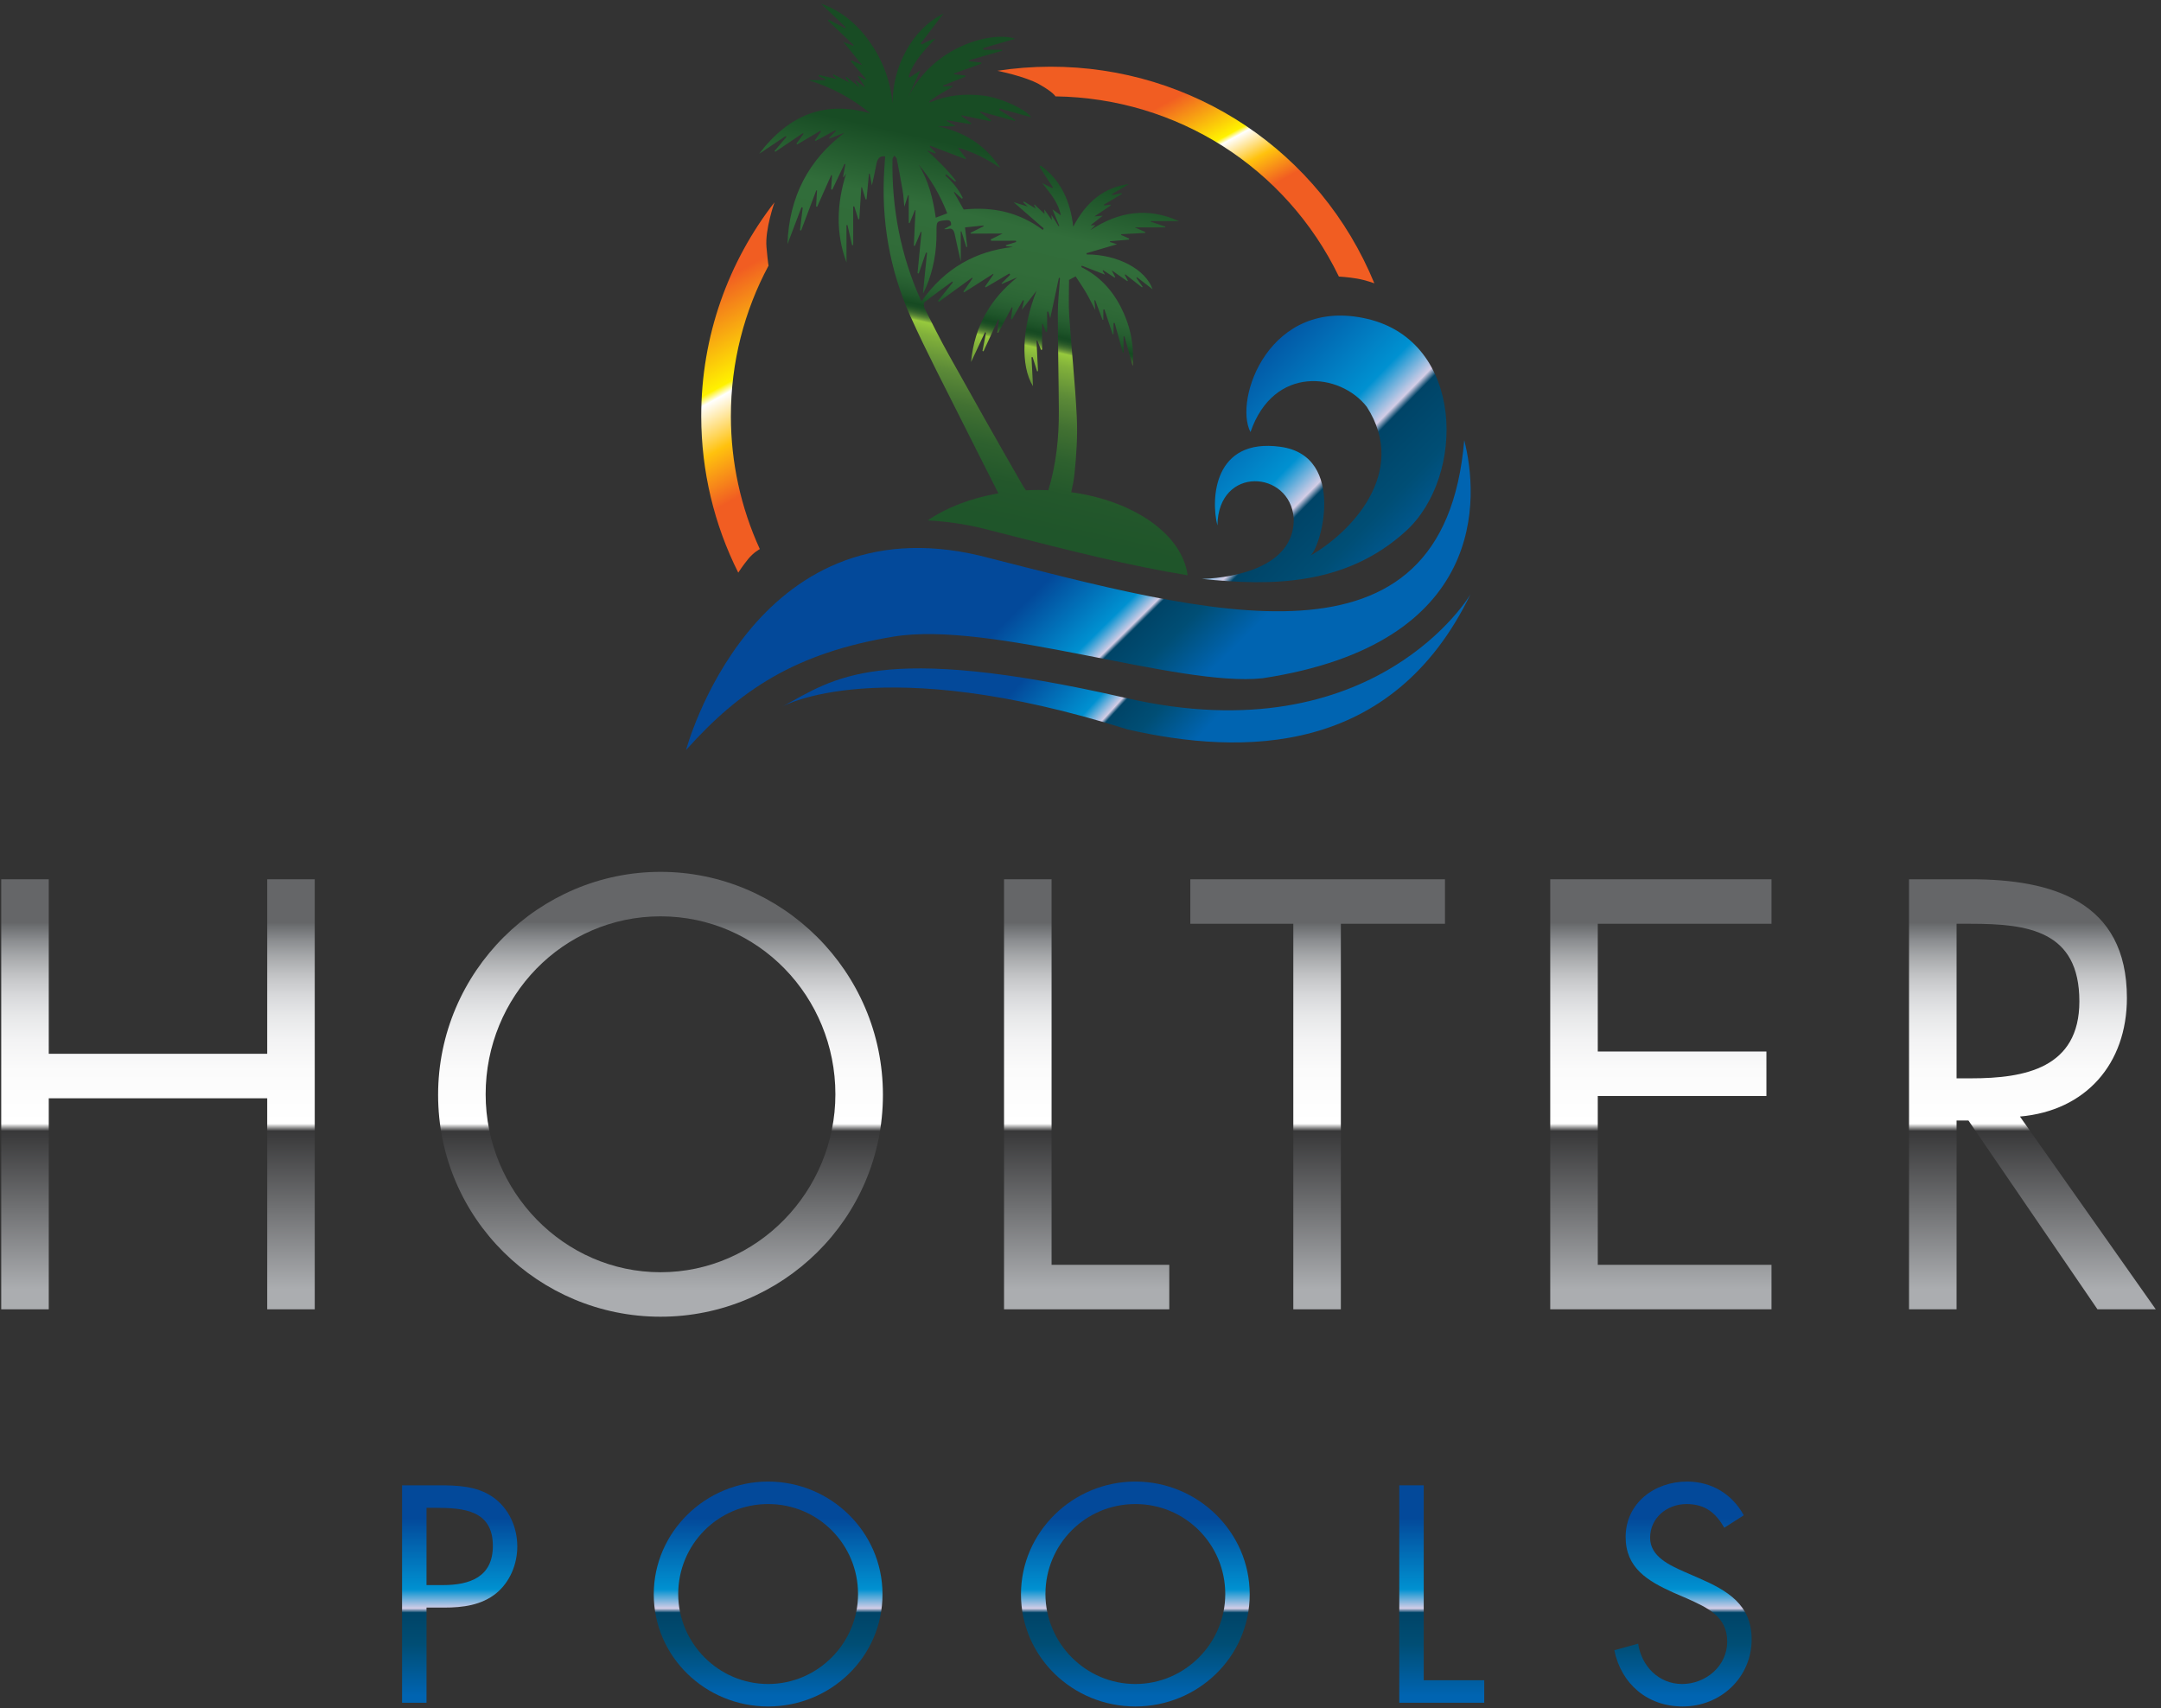 <?xml version="1.0" encoding="UTF-8"?>
<svg width="229px" height="181px" viewBox="0 0 229 181" version="1.1" xmlns="http://www.w3.org/2000/svg" xmlns:xlink="http://www.w3.org/1999/xlink">
    <rect x="0" y="0" width="229" height="181" fill="#333333" stroke="none"/>
    <!-- Generator: Sketch 63.1 (92452) - https://sketch.com -->
    <title>Holter Pools Vert Logo 6</title>
    <desc>Created with Sketch.</desc>
    <defs>
        <linearGradient x1="50%" y1="9.893%" x2="50%" y2="95.413%" id="linearGradient-1">
            <stop stop-color="#656668" offset="0.14%"></stop>
            <stop stop-color="#6B6D6F" offset="0.85%"></stop>
            <stop stop-color="#8B8D90" offset="5.05%"></stop>
            <stop stop-color="#A8AAAC" offset="9.6%"></stop>
            <stop stop-color="#C2C3C5" offset="14.46%"></stop>
            <stop stop-color="#D7D8DA" offset="19.72%"></stop>
            <stop stop-color="#E7E8E9" offset="25.52%"></stop>
            <stop stop-color="#F3F3F4" offset="32.17%"></stop>
            <stop stop-color="#FBFBFB" offset="40.38%"></stop>
            <stop stop-color="#FFFFFF" offset="54.92%"></stop>
            <stop stop-color="#383839" offset="56.91%"></stop>
            <stop stop-color="#ABADB0" offset="100%"></stop>
        </linearGradient>
        <linearGradient x1="50%" y1="11.23%" x2="50%" y2="93.9%" id="linearGradient-2">
            <stop stop-color="#656668" offset="0.14%"></stop>
            <stop stop-color="#6B6D6F" offset="0.85%"></stop>
            <stop stop-color="#8B8D90" offset="5.05%"></stop>
            <stop stop-color="#A8AAAC" offset="9.6%"></stop>
            <stop stop-color="#C2C3C5" offset="14.46%"></stop>
            <stop stop-color="#D7D8DA" offset="19.72%"></stop>
            <stop stop-color="#E7E8E9" offset="25.52%"></stop>
            <stop stop-color="#F3F3F4" offset="32.17%"></stop>
            <stop stop-color="#FBFBFB" offset="40.38%"></stop>
            <stop stop-color="#FFFFFF" offset="54.92%"></stop>
            <stop stop-color="#383839" offset="56.91%"></stop>
            <stop stop-color="#ABADB0" offset="100%"></stop>
        </linearGradient>
        <linearGradient x1="50%" y1="9.893%" x2="50%" y2="95.413%" id="linearGradient-3">
            <stop stop-color="#656668" offset="0.14%"></stop>
            <stop stop-color="#6B6D6F" offset="0.85%"></stop>
            <stop stop-color="#8B8D90" offset="5.05%"></stop>
            <stop stop-color="#A8AAAC" offset="9.6%"></stop>
            <stop stop-color="#C2C3C5" offset="14.46%"></stop>
            <stop stop-color="#D7D8DA" offset="19.72%"></stop>
            <stop stop-color="#E7E8E9" offset="25.52%"></stop>
            <stop stop-color="#F3F3F4" offset="32.17%"></stop>
            <stop stop-color="#FBFBFB" offset="40.38%"></stop>
            <stop stop-color="#FFFFFF" offset="54.92%"></stop>
            <stop stop-color="#383839" offset="56.91%"></stop>
            <stop stop-color="#ABADB0" offset="100%"></stop>
        </linearGradient>
        <linearGradient x1="49.999%" y1="9.891%" x2="49.999%" y2="95.413%" id="linearGradient-4">
            <stop stop-color="#656668" offset="0.14%"></stop>
            <stop stop-color="#6B6D6F" offset="0.85%"></stop>
            <stop stop-color="#8B8D90" offset="5.05%"></stop>
            <stop stop-color="#A8AAAC" offset="9.6%"></stop>
            <stop stop-color="#C2C3C5" offset="14.46%"></stop>
            <stop stop-color="#D7D8DA" offset="19.72%"></stop>
            <stop stop-color="#E7E8E9" offset="25.52%"></stop>
            <stop stop-color="#F3F3F4" offset="32.17%"></stop>
            <stop stop-color="#FBFBFB" offset="40.38%"></stop>
            <stop stop-color="#FFFFFF" offset="54.92%"></stop>
            <stop stop-color="#383839" offset="56.91%"></stop>
            <stop stop-color="#ABADB0" offset="100%"></stop>
        </linearGradient>
        <linearGradient x1="50.002%" y1="9.893%" x2="50.002%" y2="95.414%" id="linearGradient-5">
            <stop stop-color="#656668" offset="0.14%"></stop>
            <stop stop-color="#6B6D6F" offset="0.85%"></stop>
            <stop stop-color="#8B8D90" offset="5.05%"></stop>
            <stop stop-color="#A8AAAC" offset="9.6%"></stop>
            <stop stop-color="#C2C3C5" offset="14.46%"></stop>
            <stop stop-color="#D7D8DA" offset="19.72%"></stop>
            <stop stop-color="#E7E8E9" offset="25.52%"></stop>
            <stop stop-color="#F3F3F4" offset="32.17%"></stop>
            <stop stop-color="#FBFBFB" offset="40.38%"></stop>
            <stop stop-color="#FFFFFF" offset="54.92%"></stop>
            <stop stop-color="#383839" offset="56.91%"></stop>
            <stop stop-color="#ABADB0" offset="100%"></stop>
        </linearGradient>
        <linearGradient x1="50.001%" y1="9.893%" x2="50.001%" y2="95.413%" id="linearGradient-6">
            <stop stop-color="#656668" offset="0.14%"></stop>
            <stop stop-color="#6B6D6F" offset="0.85%"></stop>
            <stop stop-color="#8B8D90" offset="5.05%"></stop>
            <stop stop-color="#A8AAAC" offset="9.6%"></stop>
            <stop stop-color="#C2C3C5" offset="14.46%"></stop>
            <stop stop-color="#D7D8DA" offset="19.72%"></stop>
            <stop stop-color="#E7E8E9" offset="25.52%"></stop>
            <stop stop-color="#F3F3F4" offset="32.17%"></stop>
            <stop stop-color="#FBFBFB" offset="40.38%"></stop>
            <stop stop-color="#FFFFFF" offset="54.92%"></stop>
            <stop stop-color="#383839" offset="56.91%"></stop>
            <stop stop-color="#ABADB0" offset="100%"></stop>
        </linearGradient>
        <linearGradient x1="50.002%" y1="15.091%" x2="50.002%" y2="96.735%" id="linearGradient-7">
            <stop stop-color="#03499A" offset="0%"></stop>
            <stop stop-color="#0091D1" offset="40.18%"></stop>
            <stop stop-color="#D3CDE6" offset="50.86%"></stop>
            <stop stop-color="#004467" offset="53.23%"></stop>
            <stop stop-color="#004E75" offset="71.42%"></stop>
            <stop stop-color="#0064B1" offset="99.86%"></stop>
        </linearGradient>
        <linearGradient x1="50.001%" y1="16.256%" x2="50.001%" y2="95.178%" id="linearGradient-8">
            <stop stop-color="#03499A" offset="0%"></stop>
            <stop stop-color="#0091D1" offset="40.18%"></stop>
            <stop stop-color="#D3CDE6" offset="50.86%"></stop>
            <stop stop-color="#004467" offset="53.23%"></stop>
            <stop stop-color="#004E75" offset="71.42%"></stop>
            <stop stop-color="#0064B1" offset="99.86%"></stop>
        </linearGradient>
        <linearGradient x1="50%" y1="16.256%" x2="50%" y2="95.178%" id="linearGradient-9">
            <stop stop-color="#03499A" offset="0%"></stop>
            <stop stop-color="#0091D1" offset="40.18%"></stop>
            <stop stop-color="#D3CDE6" offset="50.86%"></stop>
            <stop stop-color="#004467" offset="53.23%"></stop>
            <stop stop-color="#004E75" offset="71.42%"></stop>
            <stop stop-color="#0064B1" offset="99.86%"></stop>
        </linearGradient>
        <linearGradient x1="49.996%" y1="15.091%" x2="49.996%" y2="96.735%" id="linearGradient-10">
            <stop stop-color="#03499A" offset="0%"></stop>
            <stop stop-color="#0091D1" offset="40.18%"></stop>
            <stop stop-color="#D3CDE6" offset="50.86%"></stop>
            <stop stop-color="#004467" offset="53.23%"></stop>
            <stop stop-color="#004E75" offset="71.42%"></stop>
            <stop stop-color="#0064B1" offset="99.86%"></stop>
        </linearGradient>
        <linearGradient x1="50.001%" y1="16.256%" x2="50.001%" y2="95.178%" id="linearGradient-11">
            <stop stop-color="#03499A" offset="0%"></stop>
            <stop stop-color="#0091D1" offset="40.18%"></stop>
            <stop stop-color="#D3CDE6" offset="50.86%"></stop>
            <stop stop-color="#004467" offset="53.23%"></stop>
            <stop stop-color="#004E75" offset="71.42%"></stop>
            <stop stop-color="#0064B1" offset="99.86%"></stop>
        </linearGradient>
        <linearGradient x1="56.315%" y1="26.532%" x2="45.587%" y2="88.737%" id="linearGradient-12">
            <stop stop-color="#184C24" offset="0%"></stop>
            <stop stop-color="#316D3A" offset="18.33%"></stop>
            <stop stop-color="#316C39" offset="30.19%"></stop>
            <stop stop-color="#2F6937" offset="35.02%"></stop>
            <stop stop-color="#2B6534" offset="38.57%"></stop>
            <stop stop-color="#265D30" offset="41.5%"></stop>
            <stop stop-color="#1E5429" offset="44.01%"></stop>
            <stop stop-color="#164A22" offset="45.91%"></stop>
            <stop stop-color="#1A4D24" offset="46.68%"></stop>
            <stop stop-color="#265727" offset="47.45%"></stop>
            <stop stop-color="#39672D" offset="48.23%"></stop>
            <stop stop-color="#548134" offset="49.02%"></stop>
            <stop stop-color="#79A73A" offset="49.8%"></stop>
            <stop stop-color="#97C93D" offset="50.28%"></stop>
            <stop stop-color="#82B13B" offset="53.57%"></stop>
            <stop stop-color="#5D8B38" offset="61.81%"></stop>
            <stop stop-color="#427132" offset="70.39%"></stop>
            <stop stop-color="#2E612E" offset="79.32%"></stop>
            <stop stop-color="#23572B" offset="88.85%"></stop>
            <stop stop-color="#1F552A" offset="100%"></stop>
        </linearGradient>
        <linearGradient x1="47.625%" y1="18.882%" x2="54.152%" y2="79.257%" id="linearGradient-13">
            <stop stop-color="#F15D22" offset="0%"></stop>
            <stop stop-color="#FFF200" offset="46.82%"></stop>
            <stop stop-color="#FFFFFF" offset="51.22%"></stop>
            <stop stop-color="#FFC20E" offset="74.3%"></stop>
            <stop stop-color="#F15D22" offset="100%"></stop>
        </linearGradient>
        <linearGradient x1="30.877%" y1="29.866%" x2="63.288%" y2="63.941%" id="linearGradient-14">
            <stop stop-color="#F15D22" offset="0%"></stop>
            <stop stop-color="#FFF200" offset="46.82%"></stop>
            <stop stop-color="#FFFFFF" offset="51.22%"></stop>
            <stop stop-color="#FFC20E" offset="74.3%"></stop>
            <stop stop-color="#F15D22" offset="100%"></stop>
        </linearGradient>
        <linearGradient x1="43.967%" y1="47.789%" x2="71.713%" y2="58.705%" id="linearGradient-15">
            <stop stop-color="#03499A" offset="0%"></stop>
            <stop stop-color="#0091D1" offset="40.18%"></stop>
            <stop stop-color="#D3CDE6" offset="50.86%"></stop>
            <stop stop-color="#004467" offset="53.23%"></stop>
            <stop stop-color="#004E75" offset="71.42%"></stop>
            <stop stop-color="#0064B1" offset="99.86%"></stop>
        </linearGradient>
        <linearGradient x1="36.313%" y1="46.49%" x2="67.92%" y2="53.3%" id="linearGradient-16">
            <stop stop-color="#03499A" offset="0%"></stop>
            <stop stop-color="#0091D1" offset="40.18%"></stop>
            <stop stop-color="#D3CDE6" offset="50.86%"></stop>
            <stop stop-color="#004467" offset="53.23%"></stop>
            <stop stop-color="#004E75" offset="71.42%"></stop>
            <stop stop-color="#0064B1" offset="99.86%"></stop>
        </linearGradient>
        <linearGradient x1="10.983%" y1="18.443%" x2="85.956%" y2="99.789%" id="linearGradient-17">
            <stop stop-color="#03499A" offset="0%"></stop>
            <stop stop-color="#0091D1" offset="40.18%"></stop>
            <stop stop-color="#D3CDE6" offset="50.86%"></stop>
            <stop stop-color="#004467" offset="53.23%"></stop>
            <stop stop-color="#004E75" offset="71.42%"></stop>
            <stop stop-color="#0064B1" offset="99.86%"></stop>
        </linearGradient>
    </defs>
    <g id="Symbols" stroke="none" stroke-width="1" fill="none" fill-rule="evenodd">
        <g id="Logo" transform="translate(-12, -6)" fill-rule="nonzero">
            <g id="Holter-Pools-Vert-Logo-6" transform="translate(12, 6)">
                <g id="Group" transform="translate(0, 92)">
                    <g>
                        <polygon id="Path" fill="url(#linearGradient-1)" points="28.316 19.673 28.316 1.179 33.353 1.179 33.353 46.751 28.316 46.751 28.316 24.388 5.167 24.388 5.167 46.751 0.13 46.751 0.13 1.179 5.167 1.179 5.167 19.673 28.316 19.673"></polygon>
                        <path d="M93.563,24.025 C93.563,37.14 82.888,47.536 69.995,47.536 C57.101,47.536 46.426,37.14 46.426,24.025 C46.426,10.97 57.101,0.393 69.995,0.393 C82.888,0.393 93.563,10.97 93.563,24.025 Z M51.464,23.964 C51.464,34.239 59.74,42.822 69.995,42.822 C80.25,42.822 88.526,34.239 88.526,23.964 C88.526,13.629 80.37,5.107 69.995,5.107 C59.62,5.107 51.464,13.629 51.464,23.964 Z" id="Shape" fill="url(#linearGradient-2)"></path>
                        <polygon id="Path" fill="url(#linearGradient-3)" points="111.434 42.036 123.908 42.036 123.908 46.751 106.397 46.751 106.397 1.179 111.435 1.179 111.435 42.036"></polygon>
                        <polygon id="Path" fill="url(#linearGradient-4)" points="142.09 46.751 137.052 46.751 137.052 5.893 126.137 5.893 126.137 1.18 153.123 1.18 153.123 5.893 142.09 5.893 142.09 46.751"></polygon>
                        <polygon id="Path" fill="url(#linearGradient-5)" points="164.278 1.179 187.725 1.179 187.725 5.893 169.315 5.893 169.315 19.431 187.186 19.431 187.186 24.145 169.315 24.145 169.315 42.036 187.725 42.036 187.725 46.75 164.278 46.75"></polygon>
                        <path d="M207.336,46.751 L202.298,46.751 L202.298,1.179 L208.835,1.179 C217.411,1.179 225.387,3.476 225.387,13.75 C225.387,20.761 221.009,25.717 214.052,26.322 L228.445,46.751 L222.268,46.751 L208.596,26.745 L207.336,26.745 L207.336,46.751 Z M207.336,22.273 L208.895,22.273 C214.592,22.273 220.35,21.184 220.35,14.113 C220.35,6.619 214.893,5.893 208.836,5.893 L207.336,5.893 L207.336,22.273 L207.336,22.273 Z" id="Shape" fill="url(#linearGradient-6)"></path>
                    </g>
                </g>
                <g id="Group" transform="translate(42, 157)">
                    <g>
                        <path d="M3.197,23.444 L0.607,23.444 L0.607,0.403 L4.431,0.403 C6.435,0.403 8.501,0.464 10.197,1.626 C11.924,2.817 12.818,4.834 12.818,6.882 C12.818,8.745 12.047,10.64 10.598,11.832 C9.025,13.116 7.021,13.36 5.078,13.36 L3.197,13.36 L3.197,23.444 L3.197,23.444 Z M3.197,10.976 L4.924,10.976 C7.792,10.976 10.228,10.121 10.228,6.821 C10.228,3.062 7.175,2.787 4.153,2.787 L3.197,2.787 L3.197,10.976 Z" id="Shape" fill="url(#linearGradient-7)"></path>
                        <path d="M51.517,11.954 C51.517,18.586 46.028,23.841 39.398,23.841 C32.769,23.841 27.279,18.585 27.279,11.954 C27.279,5.353 32.769,0.006 39.398,0.006 C46.028,0.006 51.517,5.353 51.517,11.954 Z M29.87,11.923 C29.87,17.118 34.125,21.457 39.398,21.457 C44.671,21.457 48.927,17.118 48.927,11.923 C48.927,6.698 44.733,2.389 39.398,2.389 C34.064,2.389 29.87,6.698 29.87,11.923 Z" id="Shape" fill="url(#linearGradient-8)"></path>
                        <path d="M90.431,11.954 C90.431,18.586 84.942,23.841 78.312,23.841 C71.683,23.841 66.193,18.585 66.193,11.954 C66.193,5.353 71.683,0.006 78.312,0.006 C84.942,0.006 90.431,5.353 90.431,11.954 Z M68.784,11.923 C68.784,17.118 73.039,21.457 78.312,21.457 C83.585,21.457 87.841,17.118 87.841,11.923 C87.841,6.698 83.647,2.389 78.312,2.389 C72.978,2.389 68.784,6.698 68.784,11.923 Z" id="Shape" fill="url(#linearGradient-9)"></path>
                        <polygon id="Path" fill="url(#linearGradient-10)" points="108.871 21.06 115.284 21.06 115.284 23.444 106.281 23.444 106.281 0.403 108.871 0.403"></polygon>
                        <path d="M140.723,4.895 C139.798,3.306 138.688,2.389 136.715,2.389 C134.649,2.389 132.86,3.856 132.86,5.964 C132.86,7.95 134.925,8.868 136.498,9.57 L138.04,10.242 C141.062,11.556 143.621,13.053 143.621,16.721 C143.621,20.755 140.353,23.841 136.314,23.841 C132.582,23.841 129.807,21.457 129.067,17.882 L131.595,17.179 C131.935,19.532 133.754,21.457 136.251,21.457 C138.749,21.457 141.031,19.563 141.031,16.965 C141.031,14.276 138.904,13.359 136.745,12.382 L135.327,11.77 C132.613,10.548 130.269,9.173 130.269,5.873 C130.269,2.298 133.322,0.006 136.775,0.006 C139.365,0.006 141.555,1.319 142.788,3.581 L140.723,4.895 Z" id="Path" fill="url(#linearGradient-11)"></path>
                    </g>
                </g>
                <g id="Group" transform="translate(72, 0)">
                    <g>
                        <path d="M32.135,55.997 L32.15,56.001 C32.964,56.208 33.779,56.416 34.594,56.624 C41.098,58.286 47.743,59.979 53.855,60.963 C53.27,56.622 48.185,53.087 41.518,52.162 C41.669,51.502 41.802,50.84 41.869,50.17 C42.068,48.199 42.203,46.195 42.108,44.219 C41.936,40.645 41.548,37.085 41.306,33.513 C41.218,32.239 41.288,30.951 41.286,29.662 C41.47,29.563 41.697,29.44 41.984,29.287 C42.339,29.835 42.725,30.39 43.07,30.974 C43.404,31.544 43.695,32.146 44.068,32.851 C44.028,32.426 44.002,32.131 43.975,31.838 C44.002,31.828 44.028,31.816 44.055,31.806 C44.313,32.502 44.572,33.199 44.832,33.896 C44.861,33.893 44.891,33.89 44.921,33.887 C44.92,33.527 44.92,33.168 44.919,32.809 C44.958,32.801 44.996,32.793 45.035,32.786 C45.325,33.667 45.616,34.548 45.907,35.429 C45.939,35.422 45.971,35.414 46.002,35.408 C46.002,35.02 46.001,34.632 46.001,34.245 C46.041,34.235 46.079,34.226 46.119,34.217 C46.409,35.268 46.699,36.319 46.989,37.37 C47.014,37.365 47.039,37.359 47.065,37.353 C47.064,36.788 47.063,36.224 47.062,35.659 C47.091,35.647 47.12,35.635 47.15,35.622 C47.432,36.632 47.713,37.642 48.034,38.787 C48.202,36.447 47.74,34.418 46.764,32.521 C45.783,30.61 44.393,29.197 42.576,28.301 C42.599,28.252 42.621,28.203 42.644,28.153 C43.453,28.466 44.262,28.78 45.095,29.104 C45.011,28.961 44.931,28.828 44.851,28.694 C44.865,28.671 44.879,28.649 44.892,28.626 C45.3,28.891 45.708,29.157 46.116,29.422 C46.136,29.401 46.157,29.381 46.178,29.359 C46.08,29.172 45.981,28.985 45.804,28.647 C46.434,29.085 46.945,29.439 47.456,29.795 C47.477,29.779 47.497,29.763 47.519,29.746 C47.413,29.546 47.308,29.345 47.201,29.145 C47.217,29.119 47.232,29.092 47.247,29.067 C47.835,29.529 48.424,29.991 49.013,30.453 C49.036,30.43 49.058,30.406 49.081,30.383 C48.863,30.073 48.644,29.766 48.425,29.456 C48.444,29.43 48.465,29.403 48.485,29.376 C49.03,29.797 49.574,30.219 50.14,30.656 C49.388,28.523 46.41,26.961 43.161,26.965 C43.149,26.921 43.139,26.877 43.129,26.833 C44.198,26.519 45.269,26.207 46.366,25.885 C46.117,25.805 45.868,25.727 45.62,25.647 C45.622,25.62 45.624,25.593 45.626,25.566 C46.296,25.509 46.967,25.452 47.638,25.395 C47.646,25.356 47.654,25.319 47.663,25.28 C47.381,25.155 47.098,25.029 46.814,24.904 C46.812,24.875 46.812,24.845 46.809,24.817 C47.657,24.772 48.504,24.728 49.352,24.684 C49.359,24.654 49.366,24.625 49.374,24.595 C49.04,24.447 48.708,24.299 48.259,24.098 C49.414,24.097 50.444,24.095 51.474,24.094 C51.483,24.067 51.491,24.041 51.5,24.014 C50.987,23.843 50.474,23.671 49.959,23.499 C49.959,23.479 49.959,23.459 49.959,23.44 C50.951,23.439 51.942,23.437 52.934,23.435 C49.665,21.951 46.556,22.388 43.547,24.395 C43.704,24.232 43.86,24.071 44.069,23.854 C43.877,23.866 43.748,23.874 43.616,23.882 C43.612,23.872 43.6,23.847 43.602,23.845 C43.98,23.548 44.36,23.252 44.866,22.858 C44.522,22.887 44.315,22.905 43.985,22.932 C44.626,22.501 45.169,22.136 45.712,21.771 C45.701,21.743 45.689,21.716 45.679,21.689 C45.46,21.717 45.243,21.746 45.024,21.775 C45.012,21.744 45,21.715 44.988,21.685 C45.622,21.309 46.256,20.933 46.89,20.556 C46.877,20.523 46.867,20.491 46.855,20.46 C46.528,20.53 46.2,20.603 45.873,20.675 C45.859,20.641 45.844,20.607 45.831,20.574 C46.428,20.218 47.026,19.864 47.624,19.509 C44.994,19.844 43.099,21.398 41.73,24.023 C41.42,21.207 40.337,19.037 38.297,17.548 C38.247,17.584 38.197,17.618 38.147,17.655 C38.622,18.39 39.098,19.124 39.573,19.858 C39.554,19.885 39.534,19.911 39.514,19.938 C39.158,19.759 38.803,19.581 38.446,19.402 C39.238,20.435 40.122,21.372 40.414,22.814 C40.142,22.62 39.87,22.426 39.526,22.181 C39.791,22.821 40.021,23.378 40.25,23.934 C40.227,23.948 40.205,23.963 40.18,23.976 C39.952,23.615 39.724,23.252 39.417,22.767 C39.438,23.032 39.448,23.15 39.462,23.321 C39.2,22.951 38.965,22.62 38.659,22.188 C38.671,22.412 38.676,22.513 38.683,22.665 C38.315,22.317 37.973,21.991 37.631,21.668 C37.615,21.689 37.598,21.71 37.584,21.732 C37.625,21.824 37.667,21.915 37.752,22.097 C37.288,21.819 36.894,21.582 36.501,21.346 C36.482,21.382 36.463,21.419 36.445,21.456 C36.573,21.576 36.701,21.697 36.9,21.883 C36.373,21.721 35.934,21.585 35.409,21.423 C36.528,22.397 37.562,23.298 38.597,24.199 C38.57,24.256 38.542,24.313 38.515,24.371 C35.961,22.452 33.139,21.892 30.122,22.202 C29.785,21.608 29.437,20.995 29.089,20.382 C29.103,20.366 29.116,20.35 29.131,20.334 C29.399,20.578 29.668,20.821 29.936,21.064 C29.965,21.033 29.995,21.002 30.024,20.971 C29.573,20.037 28.929,19.273 28.181,18.599 C28.214,18.557 28.248,18.517 28.282,18.475 C28.593,18.734 28.904,18.994 29.214,19.254 C29.242,19.22 29.271,19.186 29.299,19.152 C28.391,17.97 27.332,16.965 26.245,15.942 C26.534,16.048 26.823,16.154 27.112,16.261 C27.131,16.239 27.148,16.216 27.167,16.193 C26.954,15.981 26.742,15.769 26.528,15.557 C26.543,15.519 26.556,15.48 26.571,15.443 C27.815,15.915 29.059,16.388 30.303,16.861 C30.325,16.832 30.346,16.804 30.367,16.775 C30.081,16.403 29.794,16.03 29.507,15.656 C31.104,16.081 32.567,16.844 34.001,17.791 C32.331,15.254 30.065,13.959 27.364,13.383 C27.677,13.383 27.989,13.375 28.303,13.384 C28.617,13.391 28.931,13.415 29.267,13.341 C28.959,13.17 28.651,12.999 28.342,12.829 C28.349,12.799 28.357,12.77 28.364,12.74 C29.198,12.881 30.032,13.022 30.865,13.164 C30.884,13.129 30.903,13.094 30.922,13.059 C30.577,12.807 30.231,12.553 29.885,12.3 C29.893,12.272 29.901,12.245 29.909,12.218 C30.932,12.431 31.955,12.643 32.979,12.856 C32.997,12.823 33.015,12.788 33.032,12.754 C32.642,12.47 32.252,12.184 31.862,11.9 C31.869,11.871 31.877,11.843 31.885,11.814 C33.102,12.15 34.319,12.485 35.536,12.822 C35.552,12.786 35.569,12.749 35.586,12.712 C35.021,12.354 34.455,11.996 33.89,11.639 C33.902,11.594 33.914,11.549 33.927,11.504 C35.062,11.815 36.196,12.127 37.279,12.423 C36.803,11.666 34.176,10.36 32.158,10.128 C30.233,9.906 28.353,10.071 26.53,10.858 C26.511,10.818 26.491,10.778 26.474,10.738 C26.744,10.551 27.009,10.356 27.284,10.178 C27.564,9.997 27.85,9.827 28.138,9.664 C28.434,9.496 28.737,9.344 29.013,9.095 C28.664,9.119 28.317,9.143 27.969,9.167 C27.959,9.132 27.948,9.097 27.939,9.062 C28.732,8.748 29.524,8.433 30.317,8.119 C30.312,8.079 30.307,8.042 30.303,8.003 C29.903,7.959 29.502,7.915 29.102,7.87 C29.097,7.843 29.094,7.816 29.089,7.79 C30.06,7.443 31.029,7.094 32,6.746 C31.996,6.707 31.992,6.668 31.988,6.628 C31.551,6.581 31.113,6.534 30.676,6.489 C30.672,6.457 30.668,6.426 30.665,6.395 C31.84,6.056 33.015,5.718 34.191,5.379 C34.188,5.343 34.187,5.307 34.185,5.271 C33.528,5.271 32.872,5.273 32.215,5.273 C32.205,5.214 32.195,5.156 32.184,5.098 C33.343,4.759 34.502,4.421 35.578,4.106 C33.22,3.286 26.927,4.79 24.221,10.331 C24.642,9.407 25.064,8.481 25.527,7.463 C25.113,7.736 24.746,7.978 24.38,8.22 C24.348,8.179 24.315,8.138 24.284,8.098 C24.844,6.435 25.994,5.291 27.142,4.075 C26.898,4.162 26.652,4.235 26.414,4.338 C26.166,4.445 25.927,4.582 25.684,4.706 C25.648,4.667 25.614,4.628 25.579,4.588 C26.352,3.573 27.125,2.557 27.988,1.424 C26.224,2.346 24.962,3.666 24.018,5.382 C23.087,7.075 22.601,8.915 22.584,10.946 C22.341,8.489 21.507,6.338 20.16,4.433 C18.805,2.517 17.112,1.127 15.005,0.391 C15.875,1.225 16.745,2.058 17.616,2.891 C17.595,2.925 17.574,2.961 17.553,2.995 C16.971,2.69 16.389,2.384 15.807,2.078 C15.787,2.116 15.767,2.153 15.747,2.191 C16.651,3.052 17.556,3.914 18.461,4.775 C18.447,4.805 18.433,4.836 18.42,4.866 C18.03,4.704 17.64,4.542 17.347,4.42 C17.974,5.19 18.658,6.028 19.378,6.912 C18.969,6.729 18.596,6.562 18.223,6.394 C18.2,6.428 18.177,6.462 18.155,6.495 C18.694,7.12 19.233,7.744 19.771,8.369 C19.754,8.399 19.737,8.431 19.72,8.462 C19.464,8.321 19.206,8.179 18.949,8.038 C18.935,8.059 18.922,8.079 18.907,8.1 C19.147,8.449 19.386,8.799 19.625,9.148 C19.61,9.169 19.594,9.19 19.578,9.21 C19.286,8.982 18.995,8.753 18.704,8.523 C18.685,8.546 18.668,8.569 18.649,8.591 C18.765,8.769 18.882,8.947 19.078,9.249 C18.542,8.816 18.116,8.473 17.691,8.131 C17.669,8.153 17.647,8.176 17.624,8.198 C17.732,8.358 17.838,8.517 17.99,8.744 C17.391,8.432 16.854,8.153 16.317,7.873 C16.299,7.907 16.281,7.941 16.264,7.974 C16.399,8.106 16.533,8.236 16.691,8.391 C16.033,8.235 15.407,8.087 14.782,7.938 C14.771,7.986 14.76,8.034 14.749,8.083 C14.98,8.178 15.21,8.274 15.44,8.37 C15.436,8.411 15.432,8.452 15.428,8.494 C14.847,8.494 14.266,8.495 13.684,8.496 C16.072,9.237 18.249,10.38 20.225,12.016 C15.476,10.631 11.582,12.142 8.452,16.296 C9.392,15.667 10.331,15.037 11.271,14.408 C11.293,14.443 11.315,14.477 11.337,14.512 C10.918,15.007 10.499,15.5 10.081,15.993 C10.106,16.026 10.13,16.057 10.154,16.089 C11.129,15.43 12.103,14.77 13.078,14.112 C13.103,14.137 13.128,14.161 13.153,14.186 C12.903,14.528 12.652,14.87 12.402,15.21 C12.425,15.245 12.449,15.278 12.473,15.312 C13.292,14.829 14.11,14.344 14.929,13.861 C14.953,13.887 14.976,13.913 14.999,13.939 C14.785,14.244 14.57,14.551 14.356,14.856 C14.377,14.885 14.397,14.914 14.418,14.943 C15.119,14.563 15.819,14.182 16.518,13.801 C16.538,13.83 16.558,13.858 16.578,13.886 C16.337,14.132 16.099,14.38 15.859,14.626 C15.869,14.646 15.88,14.666 15.891,14.686 C16.422,14.481 16.953,14.274 17.485,14.069 C13.723,16.919 11.627,20.782 11.444,25.885 C11.94,24.576 12.438,23.268 12.935,21.959 C12.977,21.974 13.021,21.991 13.064,22.007 C12.967,22.801 12.87,23.596 12.773,24.391 C12.813,24.403 12.855,24.415 12.895,24.427 C13.431,23.006 13.967,21.586 14.503,20.165 C14.529,20.174 14.556,20.182 14.581,20.191 C14.546,20.75 14.513,21.311 14.479,21.871 C14.518,21.885 14.556,21.9 14.594,21.915 C15.092,20.793 15.589,19.671 16.087,18.549 C16.114,18.561 16.141,18.572 16.169,18.584 C16.138,19.075 16.106,19.566 16.075,20.057 C16.114,20.073 16.154,20.089 16.194,20.104 C16.626,19.191 17.06,18.279 17.492,17.367 C17.523,17.377 17.554,17.388 17.586,17.397 C17.503,17.845 17.421,18.292 17.339,18.74 C17.361,18.75 17.381,18.759 17.403,18.769 C17.488,18.647 17.575,18.526 17.661,18.404 C16.676,21.551 16.533,24.681 17.704,27.816 C17.702,26.498 17.7,25.18 17.698,23.86 C17.733,23.855 17.768,23.85 17.803,23.845 C17.967,24.556 18.131,25.268 18.294,25.979 C18.334,25.976 18.375,25.972 18.416,25.969 C18.414,24.606 18.412,23.244 18.41,21.882 C18.448,21.876 18.486,21.87 18.525,21.864 C18.668,22.323 18.811,22.784 18.953,23.242 C18.989,23.235 19.023,23.229 19.059,23.222 C19.131,22.097 19.203,20.973 19.275,19.849 C19.294,19.844 19.315,19.838 19.335,19.833 C19.465,20.267 19.595,20.7 19.726,21.133 C19.76,21.129 19.795,21.125 19.831,21.12 C19.914,20.216 19.997,19.313 20.081,18.41 C20.107,18.405 20.133,18.399 20.158,18.393 C20.233,18.782 20.307,19.171 20.397,19.644 C20.566,18.852 20.74,18.14 20.867,17.417 C20.967,16.849 21.187,16.492 21.799,16.576 C21.77,16.982 21.74,17.409 21.712,17.837 C21.354,23.367 22.284,28.643 24.501,33.572 C26.194,37.336 28.112,40.972 29.947,44.654 C31.217,47.204 32.516,49.736 33.798,52.279 C30.875,52.784 28.292,53.795 26.304,55.15 C28.187,55.243 30.134,55.517 32.116,55.99 L32.135,55.997 Z M28.381,22.605 C27.939,22.772 27.578,22.909 27.159,23.067 C26.873,21.034 26.391,19.125 25.337,17.437 C26.632,18.943 27.619,20.668 28.381,22.605 Z M25.558,31.763 C23.458,27.076 22.488,22.105 22.576,16.872 C22.577,16.746 22.702,16.622 22.769,16.498 C22.856,16.599 22.997,16.687 23.021,16.805 C23.248,17.948 23.469,19.094 23.663,20.245 C23.747,20.74 23.767,21.25 23.83,21.912 C23.997,21.395 24.114,21.033 24.229,20.672 C24.252,20.683 24.273,20.695 24.296,20.706 C24.298,21.68 24.299,22.654 24.301,23.629 C24.329,23.637 24.358,23.645 24.387,23.652 C24.579,23.19 24.768,22.726 24.959,22.263 C24.978,22.267 24.997,22.272 25.016,22.277 C24.957,23.531 24.898,24.784 24.839,26.037 C24.876,26.043 24.913,26.05 24.949,26.055 C25.159,25.558 25.369,25.061 25.578,24.565 C25.603,24.574 25.627,24.582 25.651,24.591 C25.512,26.043 25.371,27.496 25.23,28.949 C25.273,28.961 25.316,28.972 25.359,28.984 C25.613,28.245 25.867,27.507 26.123,26.768 C26.161,26.778 26.199,26.787 26.237,26.797 C26.091,28.245 25.945,29.692 25.802,31.098 C25.8,31.1 25.841,31.068 25.864,31.022 C25.958,30.831 26.05,30.642 26.134,30.446 C26.917,28.597 27.26,26.644 27.242,24.605 C27.233,23.424 27.234,23.436 28.291,23.335 C28.655,23.3 28.799,23.452 28.792,23.85 C28.58,23.972 28.372,24.093 28.047,24.281 C28.258,24.281 28.34,24.301 28.409,24.277 C28.88,24.11 29.076,24.358 29.176,24.847 C29.363,25.753 29.578,26.653 29.815,27.704 C29.813,26.558 29.811,25.549 29.81,24.54 C29.834,24.532 29.857,24.524 29.881,24.516 C30.054,25.072 30.227,25.628 30.4,26.184 C30.432,26.174 30.463,26.166 30.494,26.157 C30.419,25.485 30.343,24.812 30.263,24.099 C30.934,24.03 31.574,23.963 32.213,23.897 C32.221,23.923 32.226,23.948 32.233,23.974 C31.768,24.208 31.303,24.442 30.838,24.676 C30.853,24.703 30.869,24.729 30.885,24.756 C31.967,24.755 33.049,24.753 34.242,24.751 C33.757,24.99 33.374,25.178 32.99,25.367 C33.003,25.415 33.015,25.464 33.028,25.513 C33.904,25.512 34.78,25.511 35.657,25.51 C35.665,25.554 35.671,25.599 35.679,25.643 C35.315,25.757 34.952,25.87 34.588,25.984 C34.596,26.016 34.603,26.049 34.609,26.081 C34.854,26.111 35.099,26.142 35.343,26.172 C31.419,26.607 28.145,28.394 25.657,31.919 C25.613,31.85 25.579,31.81 25.558,31.763 Z M28.54,37.599 C27.64,35.989 26.813,34.327 25.974,32.674 C25.888,32.504 25.865,32.108 25.953,32.039 C26.923,31.277 27.921,30.56 28.912,29.83 C28.933,29.863 28.953,29.897 28.974,29.93 C28.448,30.582 27.922,31.233 27.397,31.886 C27.428,31.919 27.459,31.953 27.489,31.987 C28.665,31.13 29.841,30.277 31.018,29.421 C31.032,29.445 31.048,29.471 31.063,29.496 C30.738,29.964 30.414,30.433 30.09,30.901 C30.117,30.929 30.144,30.955 30.172,30.982 C31.194,30.328 32.217,29.675 33.24,29.022 C33.25,29.043 33.261,29.065 33.273,29.087 C32.975,29.515 32.675,29.945 32.377,30.374 C32.403,30.403 32.429,30.43 32.455,30.458 C33.288,29.967 34.12,29.475 34.953,28.984 C34.987,29.029 35.02,29.072 35.054,29.117 C34.745,29.424 34.437,29.73 34.128,30.036 C34.145,30.054 34.163,30.072 34.181,30.09 C34.719,29.857 35.257,29.623 35.796,29.39 C33.013,31.623 31.263,34.512 30.904,38.365 C31.398,37.31 31.892,36.255 32.387,35.199 C32.422,35.218 32.456,35.237 32.49,35.255 C32.364,35.9 32.237,36.544 32.112,37.188 C32.148,37.203 32.184,37.218 32.219,37.234 C32.74,36.104 33.26,34.974 33.78,33.844 C33.806,33.856 33.832,33.868 33.859,33.879 C33.801,34.33 33.743,34.779 33.685,35.229 C33.717,35.242 33.75,35.255 33.782,35.268 C34.264,34.364 34.748,33.46 35.23,32.555 C35.251,32.571 35.271,32.587 35.293,32.602 C35.241,33.001 35.187,33.4 35.136,33.799 C35.172,33.813 35.206,33.828 35.241,33.842 C35.629,33.163 36.017,32.483 36.404,31.804 C36.437,31.824 36.47,31.845 36.503,31.865 C36.438,32.155 36.372,32.445 36.284,32.835 C36.844,32.107 37.342,31.461 37.839,30.814 C36.294,34.729 36.12,38.748 37.465,40.926 C37.414,39.923 37.36,38.89 37.307,37.856 C37.347,37.851 37.385,37.847 37.425,37.843 C37.583,38.347 37.742,38.852 37.901,39.356 C37.934,39.344 37.966,39.333 37.998,39.321 C37.944,38.246 37.889,37.17 37.835,36.094 C37.866,36.094 37.896,36.093 37.927,36.092 C38.059,36.423 38.19,36.753 38.323,37.085 C38.359,37.073 38.395,37.061 38.431,37.049 C38.43,36.144 38.429,35.238 38.427,34.333 C38.448,34.328 38.47,34.324 38.493,34.319 C38.602,34.603 38.711,34.887 38.82,35.17 C38.869,35.162 38.916,35.153 38.965,35.144 C38.964,34.44 38.963,33.736 38.962,33.031 C39.004,33.028 39.046,33.024 39.088,33.02 C39.161,33.279 39.236,33.54 39.293,33.739 C39.595,32.321 39.903,30.877 40.21,29.433 C40.248,29.446 40.287,29.458 40.325,29.47 C40.245,30.713 40.096,31.957 40.098,33.199 C40.102,36.634 40.184,40.07 40.206,43.504 C40.225,46.393 39.919,49.222 39.095,51.944 C38.738,51.93 38.378,51.92 38.015,51.92 C37.579,51.921 37.146,51.936 36.717,51.958 C36.562,51.735 36.413,51.508 36.278,51.272 C33.666,46.739 31.096,42.174 28.54,37.599 Z" id="Shape" fill="url(#linearGradient-12)"></path>
                        <path d="M0.686,77.852 C0.702,77.805 0.717,77.757 0.734,77.707 C0.717,77.757 0.702,77.805 0.686,77.852 Z" id="Path" fill="#5D5E5E"></path>
                        <path d="M0.753,77.646 C0.844,77.374 0.955,77.05 1.089,76.683 C0.956,77.05 0.844,77.374 0.753,77.646 Z" id="Path" fill="#5D5E5E"></path>
                        <path d="M0.572,78.216 C0.583,78.184 0.593,78.148 0.605,78.111 C0.593,78.149 0.583,78.183 0.572,78.216 Z" id="Path" fill="#5D5E5E"></path>
                        <path d="M1.364,75.959 C1.398,75.871 1.433,75.782 1.469,75.692 C1.433,75.782 1.397,75.871 1.364,75.959 Z" id="Path" fill="#5D5E5E"></path>
                        <path d="M1.23,76.304 C1.262,76.221 1.295,76.136 1.328,76.049 C1.295,76.136 1.262,76.221 1.23,76.304 Z" id="Path" fill="#5D5E5E"></path>
                        <path d="M1.108,76.632 C1.137,76.553 1.168,76.47 1.2,76.387 C1.168,76.471 1.137,76.553 1.108,76.632 Z" id="Path" fill="#5D5E5E"></path>
                        <path d="M0.625,78.045 C0.638,78.007 0.65,77.966 0.664,77.923 C0.65,77.966 0.637,78.005 0.625,78.045 Z" id="Path" fill="#5D5E5E"></path>
                        <path d="M0.531,78.355 C0.539,78.329 0.547,78.3 0.556,78.27 C0.547,78.3 0.539,78.329 0.531,78.355 Z" id="Path" fill="#5D5E5E"></path>
                        <path d="M0.462,78.595 C0.463,78.593 0.463,78.591 0.463,78.588 C0.463,78.591 0.463,78.593 0.462,78.595 Z" id="Path" fill="#5D5E5E"></path>
                        <path d="M0.475,78.547 C0.478,78.536 0.482,78.521 0.486,78.508 C0.482,78.521 0.478,78.536 0.475,78.547 Z" id="Path" fill="#5D5E5E"></path>
                        <path d="M0.498,78.465 C0.503,78.448 0.509,78.427 0.515,78.407 C0.509,78.427 0.503,78.447 0.498,78.465 Z" id="Path" fill="#5D5E5E"></path>
                        <path d="M4.378,69.857 C4.761,69.23 5.175,68.594 5.622,67.958 C5.175,68.594 4.761,69.23 4.378,69.857 Z" id="Path" fill="#5D5E5E"></path>
                        <path d="M4.095,70.329 C4.174,70.196 4.253,70.063 4.334,69.929 C4.253,70.064 4.174,70.197 4.095,70.329 Z" id="Path" fill="#5D5E5E"></path>
                        <path d="M3.811,70.82 C3.882,70.694 3.955,70.568 4.029,70.441 C3.955,70.569 3.883,70.694 3.811,70.82 Z" id="Path" fill="#5D5E5E"></path>
                        <path d="M5.652,67.914 C5.747,67.78 5.843,67.647 5.94,67.514 C5.843,67.647 5.747,67.781 5.652,67.914 Z" id="Path" fill="#5D5E5E"></path>
                        <path d="M1.986,74.457 C2.27,73.81 2.598,73.11 2.971,72.376 C2.597,73.11 2.269,73.81 1.986,74.457 Z" id="Path" fill="#5D5E5E"></path>
                        <path d="M1.662,75.218 C1.703,75.117 1.745,75.016 1.789,74.913 C1.746,75.016 1.703,75.117 1.662,75.218 Z" id="Path" fill="#5D5E5E"></path>
                        <path d="M1.824,74.832 C1.87,74.723 1.918,74.611 1.967,74.498 C1.918,74.612 1.871,74.723 1.824,74.832 Z" id="Path" fill="#5D5E5E"></path>
                        <path d="M3.015,72.291 C3.078,72.169 3.142,72.046 3.207,71.921 C3.142,72.046 3.077,72.169 3.015,72.291 Z" id="Path" fill="#5D5E5E"></path>
                        <path d="M3.269,71.805 C3.334,71.684 3.399,71.562 3.466,71.439 C3.399,71.563 3.334,71.685 3.269,71.805 Z" id="Path" fill="#5D5E5E"></path>
                        <path d="M1.508,75.593 C1.545,75.501 1.584,75.407 1.622,75.311 C1.584,75.407 1.545,75.501 1.508,75.593 Z" id="Path" fill="#5D5E5E"></path>
                        <path d="M3.534,71.316 C3.602,71.193 3.67,71.07 3.74,70.946 C3.67,71.07 3.601,71.193 3.534,71.316 Z" id="Path" fill="#5D5E5E"></path>
                        <g transform="translate(1.969, 6.557)" id="Path">
                            <path d="M6.549,51.631 C4.541,47.246 3.489,42.457 3.482,37.583 C3.473,31.807 4.919,26.361 7.474,21.593 C7.474,21.593 7.427,21.507 7.255,19.631 C7.084,17.756 8.106,14.879 8.106,14.879 C3.229,21.159 0.328,29.042 0.341,37.588 C0.35,43.356 1.698,49.018 4.264,54.128 C4.264,54.128 4.721,53.41 5.309,52.69 C5.897,51.969 6.549,51.631 6.549,51.631 Z" fill="url(#linearGradient-13)"></path>
                            <path d="M71.67,23.466 C65.925,9.5 52.447,0.489 37.333,0.512 C35.424,0.515 33.549,0.663 31.717,0.946 C31.717,0.946 34.654,1.522 36.165,2.379 C37.71,3.254 37.87,3.655 37.87,3.655 C50.787,3.833 62.327,11.219 67.911,22.75 C67.911,22.75 68.939,22.809 69.855,22.97 C70.773,23.132 71.67,23.466 71.67,23.466 Z" fill="url(#linearGradient-14)"></path>
                        </g>
                        <g transform="translate(0.656, 33.443)" id="Path">
                            <path d="M0.045,46.039 C0.045,46.039 7.048,19.688 31.23,25.452 C55.413,31.597 80.358,38.881 82.508,13.202 C84.039,19.19 85.111,34.785 61.134,38.434 C52.189,39.399 32.382,32.296 22.012,34.024 C11.641,35.752 5.746,39.659 0.045,46.039 Z" fill="url(#linearGradient-15)"></path>
                            <path d="M10.22,41.449 C10.22,41.449 20.489,35.538 46.865,43.867 C58.956,46.607 74.87,46.772 83.209,29.452 C83.293,29.452 73.146,46.585 46.722,40.538 C20.298,34.492 15.736,38.493 10.22,41.449 Z" fill="url(#linearGradient-16)"></path>
                            <path d="M54.694,27.899 C54.694,27.899 64.591,27.884 64.439,21.465 C64.05,16.378 56.436,15.867 56.352,22.238 C55.633,19.434 55.956,12.919 63.048,13.907 C70.141,14.896 67.252,24.885 66.159,25.457 C70.342,23.12 76.708,16.692 72.178,9.662 C69.365,6.053 62.321,5.207 59.858,12.343 C58.044,8.923 61.835,-2.067 72.211,0.342 C82.588,2.751 82.658,17.064 76.337,22.826 C70.017,28.589 62.212,28.696 54.694,27.899 Z" fill="url(#linearGradient-17)"></path>
                        </g>
                    </g>
                </g>
            </g>
        </g>
    </g>
</svg>